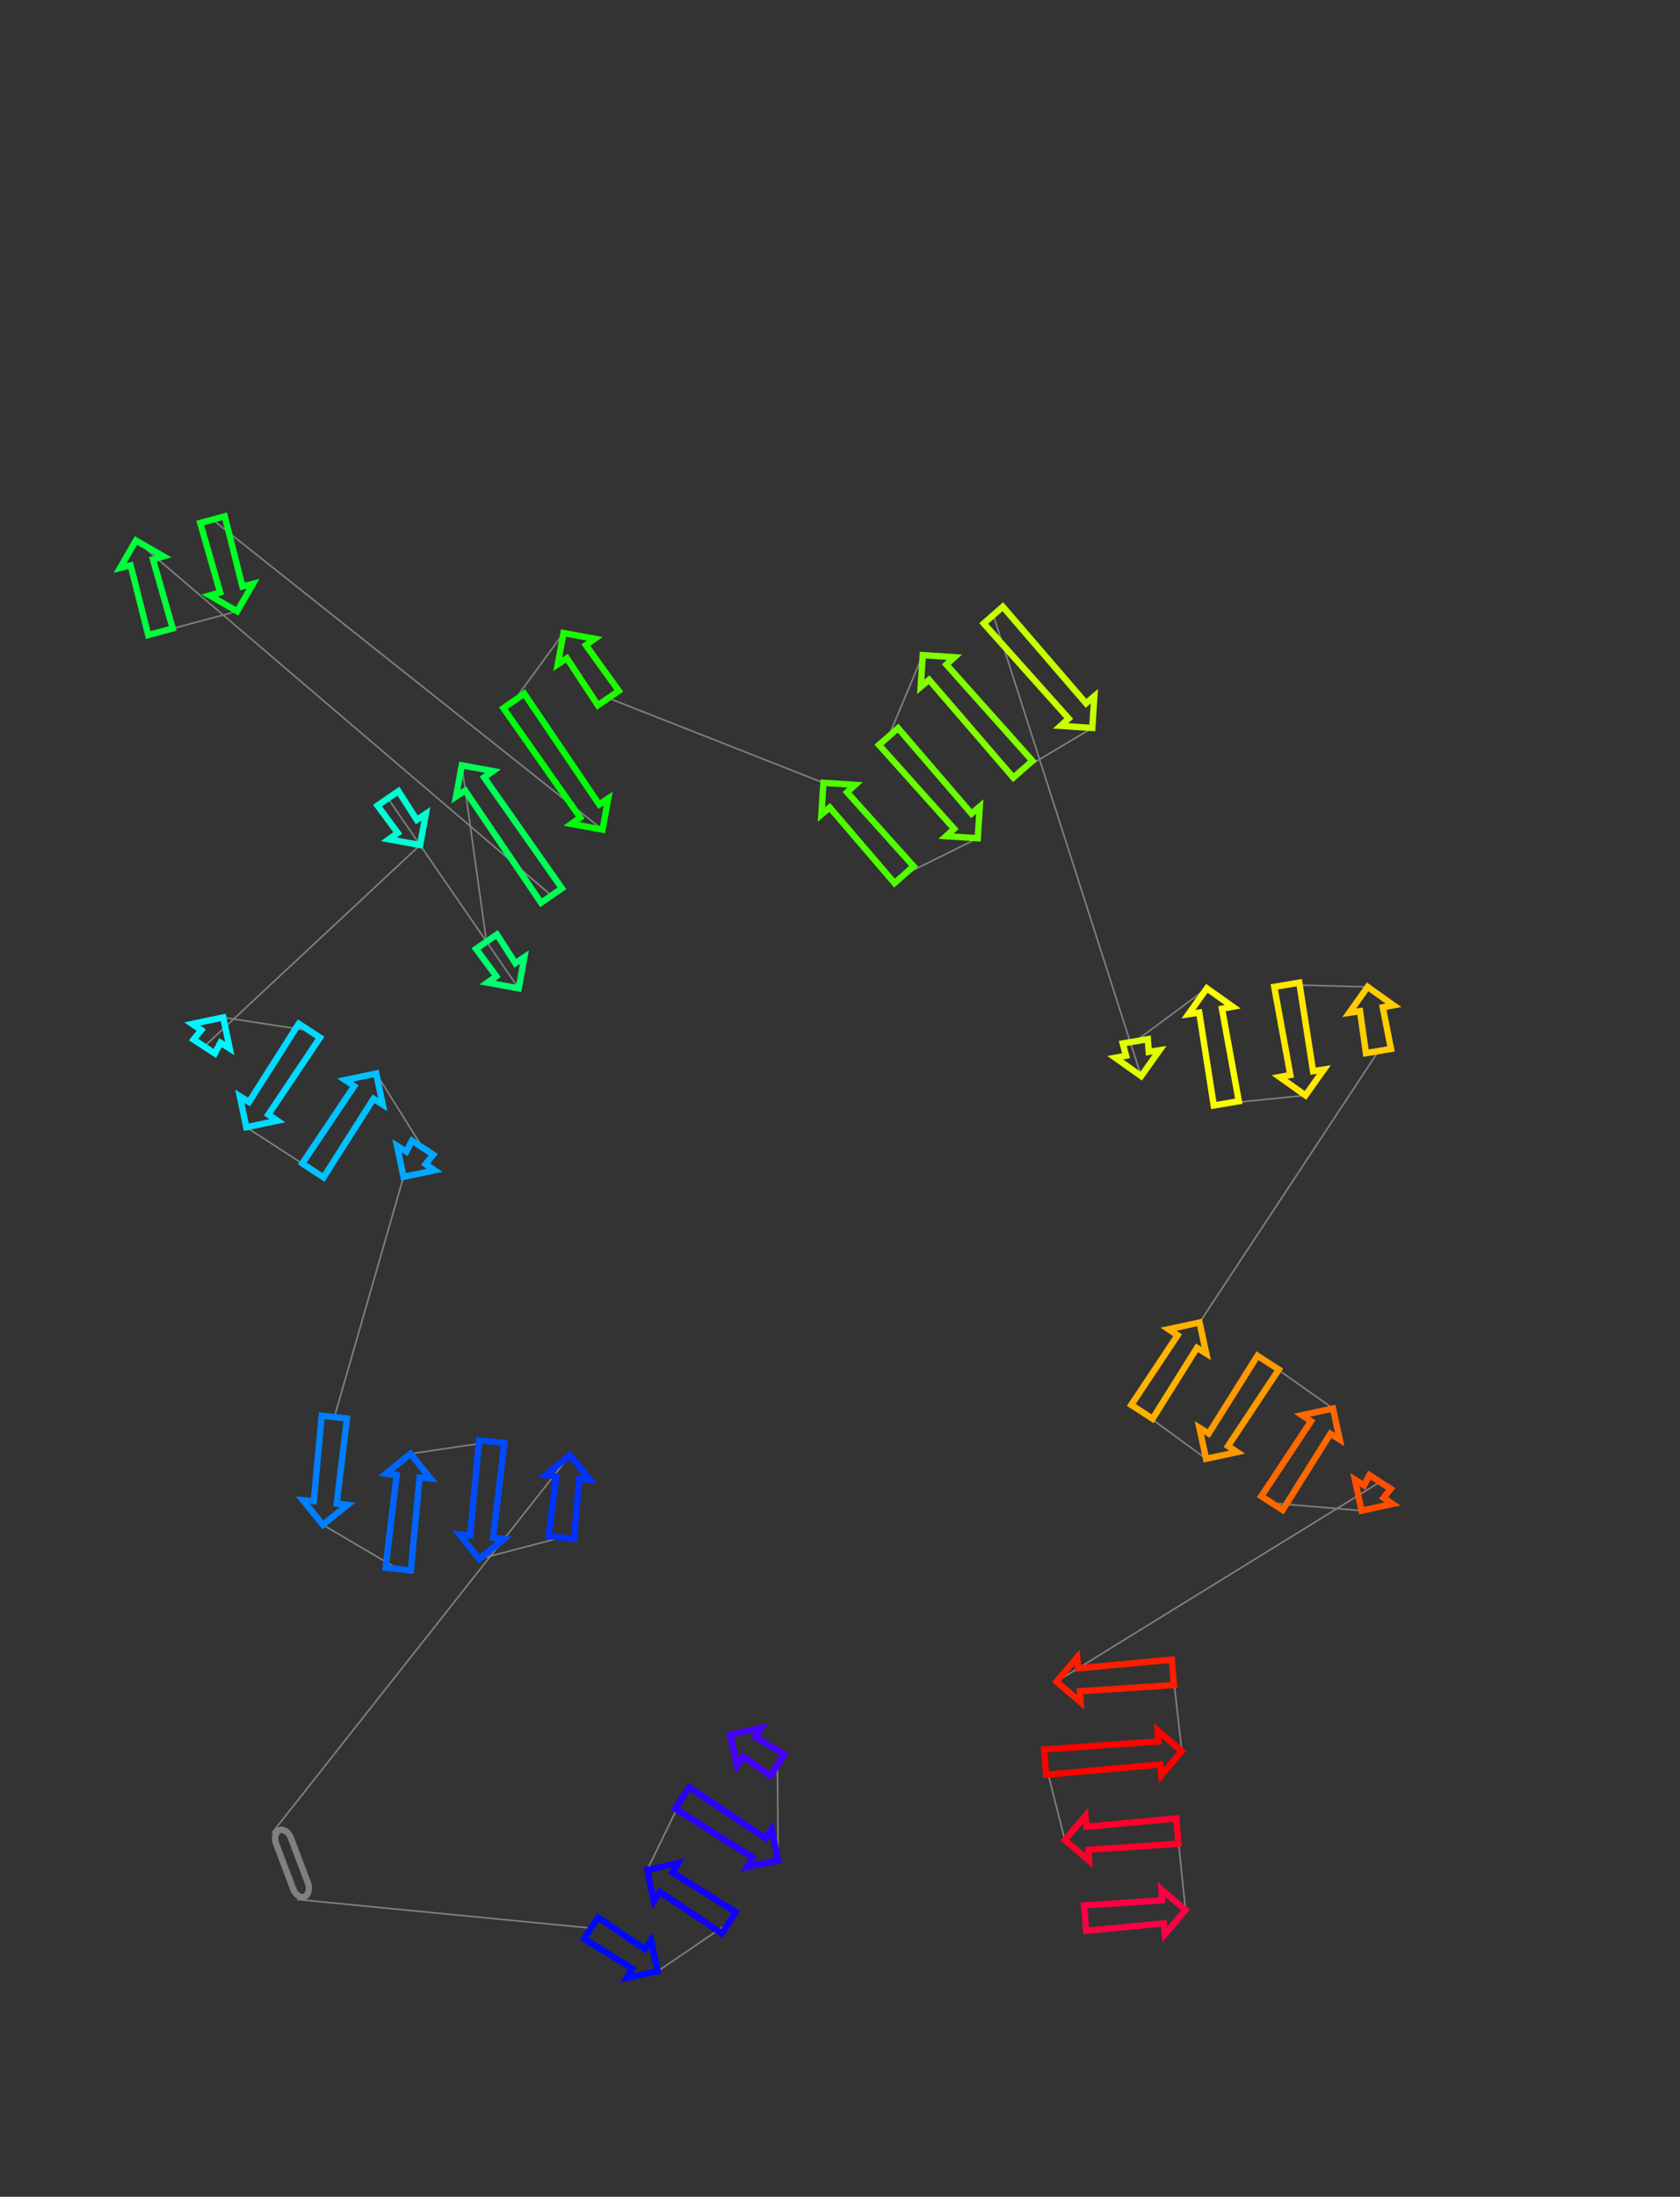 <?xml version="1.0" encoding="utf-8" ?>
<svg baseProfile="full" height="1383.087" version="1.1" width="1058.169" xmlns="http://www.w3.org/2000/svg" xmlns:ev="http://www.w3.org/2001/xml-events" xmlns:xlink="http://www.w3.org/1999/xlink"><rect width="100%" height="100%" fill="#333333" stroke="none"/><defs /><line style="stroke: grey; opacity: 2.0" x1="489.694" x2="490.143" y1="1111.336" y2="1171.214" /><line style="stroke: grey; opacity: 2.0" x1="429.689" x2="407.615" y1="1132.011" y2="1177.279" /><line style="stroke: grey; opacity: 2.0" x1="459.06" x2="414.198" y1="1210.64" y2="1241.139" /><line style="stroke: grey; opacity: 2.0" x1="372.27" x2="187.172" y1="1213.95" y2="1195.914" /><line style="stroke: grey; opacity: 2.0" x1="171.345" x2="359.091" y1="1154.054" y2="916.157" /><line style="stroke: grey; opacity: 2.0" x1="353.55" x2="301.839" y1="968.028" y2="981.536" /><line style="stroke: grey; opacity: 2.0" x1="309.727" x2="258.573" y1="907.705" y2="915.294" /><line style="stroke: grey; opacity: 2.0" x1="250.814" x2="203.348" y1="987.923" y2="960.053" /><line style="stroke: grey; opacity: 2.0" x1="210.596" x2="254.159" y1="892.219" y2="740.962" /><line style="stroke: grey; opacity: 2.0" x1="266.179" x2="236.965" y1="722.564" y2="675.889" /><line style="stroke: grey; opacity: 2.0" x1="197.097" x2="155.13" y1="736.909" y2="709.725" /><line style="stroke: grey; opacity: 2.0" x1="194.871" x2="140.596" y1="648.899" y2="640.574" /><line style="stroke: grey; opacity: 2.0" x1="128.632" x2="264.614" y1="658.886" y2="532.042" /><line style="stroke: grey; opacity: 2.0" x1="244.359" x2="326.702" y1="502.653" y2="622.284" /><line style="stroke: grey; opacity: 2.0" x1="306.431" x2="290.852" y1="592.872" y2="481.855" /><line style="stroke: grey; opacity: 2.0" x1="347.355" x2="85.604" y1="563.84" y2="340.286" /><line style="stroke: grey; opacity: 2.0" x1="101.072" x2="149.382" y1="397.754" y2="384.875" /><line style="stroke: grey; opacity: 2.0" x1="133.851" x2="379.511" y1="327.174" y2="522.362" /><line style="stroke: grey; opacity: 2.0" x1="323.649" x2="354.951" y1="441.307" y2="398.565" /><line style="stroke: grey; opacity: 2.0" x1="383.17" x2="518.658" y1="439.51" y2="492.871" /><line style="stroke: grey; opacity: 2.0" x1="569.421" x2="615.842" y1="550.7" y2="527.758" /><line style="stroke: grey; opacity: 2.0" x1="559.645" x2="581.215" y1="463.74" y2="412.483" /><line style="stroke: grey; opacity: 2.0" x1="644.284" x2="687.995" y1="484.329" y2="458.316" /><line style="stroke: grey; opacity: 2.0" x1="625.627" x2="718.779" y1="387.268" y2="677.534" /><line style="stroke: grey; opacity: 2.0" x1="715.07" x2="760.137" y1="655.62" y2="622.255" /><line style="stroke: grey; opacity: 2.0" x1="772.393" x2="822.281" y1="694.678" y2="689.667" /><line style="stroke: grey; opacity: 2.0" x1="810.494" x2="861.415" y1="620.01" y2="621.358" /><line style="stroke: grey; opacity: 2.0" x1="868.248" x2="755.559" y1="661.739" y2="832.662" /><line style="stroke: grey; opacity: 2.0" x1="719.269" x2="759.667" y1="888.896" y2="918.47" /><line style="stroke: grey; opacity: 2.0" x1="798.742" x2="839.611" y1="857.92" y2="886.79" /><line style="stroke: grey; opacity: 2.0" x1="801.16" x2="857.586" y1="946.374" y2="951.107" /><line style="stroke: grey; opacity: 2.0" x1="869.23" x2="665.44" y1="933.065" y2="1058.762" /><line style="stroke: grey; opacity: 2.0" x1="738.757" x2="744.376" y1="1052.917" y2="1102.552" /><line style="stroke: grey; opacity: 2.0" x1="658.255" x2="670.742" y1="1109.417" y2="1158.52" /><line style="stroke: grey; opacity: 2.0" x1="741.571" x2="746.725" y1="1152.873" y2="1202.592" /><polygon points="475.897,1093.731 494.047,1104.623 485.341,1118.048 467.992,1105.92 464.154,1111.629 459.983,1092.069 479.543,1087.898" style="stroke: #4500ff; stroke-width:4; stroke-linecap:round; fill-opacity:0; opacity:2.0" /><polygon points="474.23,1169.552 425.336,1138.723 434.042,1125.299 482.134,1157.363 485.972,1151.654 490.143,1171.214 470.583,1175.385" style="stroke: #2b00ff; stroke-width:4; stroke-linecap:round; fill-opacity:0; opacity:2.0" /><polygon points="423.528,1178.941 463.413,1203.928 454.708,1217.352 415.624,1191.131 411.786,1196.84 407.615,1177.279 427.175,1173.108" style="stroke: #1100ff; stroke-width:4; stroke-linecap:round; fill-opacity:0; opacity:2.0" /><polygon points="398.285,1239.477 367.918,1220.662 376.623,1207.238 406.189,1227.288 410.027,1221.579 414.198,1241.139 394.638,1245.31" style="stroke: #0009ff; stroke-width:4; stroke-linecap:round; fill-opacity:0; opacity:2.0" /><rect height="10" rx="7" ry="45" style="stroke: grey; stroke-width:4; stroke-linecap:round; fill-opacity:0; opacity:2.0" transform="rotate(69.289 180.698 1150.517)" width="44.752" x="180.698" y="1150.517" /><polygon points="364.8,931.104 361.504,968.878 345.595,967.179 350.354,929.56 343.527,928.716 359.091,916.157 371.651,931.721" style="stroke: #0031ff; stroke-width:4; stroke-linecap:round; fill-opacity:0; opacity:2.0" /><polygon points="296.131,966.589 301.773,906.856 317.682,908.555 310.577,968.132 317.404,968.976 301.839,981.536 289.28,965.972" style="stroke: #004bff; stroke-width:4; stroke-linecap:round; fill-opacity:0; opacity:2.0" /><polygon points="264.282,930.242 258.769,988.773 242.859,987.073 249.836,928.698 243.009,927.854 258.573,915.294 271.133,930.859" style="stroke: #0065ff; stroke-width:4; stroke-linecap:round; fill-opacity:0; opacity:2.0" /><polygon points="197.64,945.106 202.641,891.37 218.55,893.069 212.086,946.65 218.913,947.494 203.348,960.053 190.789,944.489" style="stroke: #007fff; stroke-width:4; stroke-linecap:round; fill-opacity:0; opacity:2.0" /><polygon points="255.876,725.054 259.482,718.189 272.877,726.94 268.038,733 273.734,736.858 254.159,740.962 250.055,721.387" style="stroke: #00a8ff; stroke-width:4; stroke-linecap:round; fill-opacity:0; opacity:2.0" /><polygon points="235.249,691.797 203.794,741.285 190.4,732.534 223.087,683.851 217.391,679.993 236.965,675.889 241.069,695.463" style="stroke: #00c2ff; stroke-width:4; stroke-linecap:round; fill-opacity:0; opacity:2.0" /><polygon points="156.847,693.817 188.174,644.524 201.568,653.275 169.009,701.763 174.704,705.621 155.13,709.725 151.026,690.15" style="stroke: #00dbff; stroke-width:4; stroke-linecap:round; fill-opacity:0; opacity:2.0" /><polygon points="138.879,656.482 135.329,663.262 121.935,654.51 126.717,648.536 121.022,644.678 140.596,640.574 144.7,660.149" style="stroke: #00f6ff; stroke-width:4; stroke-linecap:round; fill-opacity:0; opacity:2.0" /><polygon points="250.543,524.426 237.772,507.193 250.946,498.113 262.505,516.182 268.233,512.373 264.614,532.042 244.944,528.423" style="stroke: #00ffd4; stroke-width:4; stroke-linecap:round; fill-opacity:0; opacity:2.0" /><polygon points="312.631,614.668 299.844,597.412 313.018,588.332 324.593,606.424 330.321,602.615 326.702,622.284 307.032,618.665" style="stroke: #00ff71; stroke-width:4; stroke-linecap:round; fill-opacity:0; opacity:2.0" /><polygon points="304.923,489.471 353.942,559.3 340.768,568.379 292.961,497.715 287.233,501.525 290.852,481.855 310.522,485.474" style="stroke: #00ff57; stroke-width:4; stroke-linecap:round; fill-opacity:0; opacity:2.0" /><polygon points="96.323,352.164 108.797,395.674 93.347,399.833 82.295,355.94 75.623,357.617 85.604,340.286 102.936,350.266" style="stroke: #00ff3d; stroke-width:4; stroke-linecap:round; fill-opacity:0; opacity:2.0" /><polygon points="138.662,372.997 126.126,329.254 141.576,325.095 152.691,369.221 159.362,367.544 149.382,384.875 132.05,374.895" style="stroke: #00ff23; stroke-width:4; stroke-linecap:round; fill-opacity:0; opacity:2.0" /><polygon points="365.44,514.746 317.062,445.847 330.236,436.767 377.402,506.502 383.13,502.692 379.511,522.362 359.841,518.743" style="stroke: #00ff09; stroke-width:4; stroke-linecap:round; fill-opacity:0; opacity:2.0" /><polygon points="369.022,406.181 389.757,434.97 376.583,444.05 357.06,414.425 351.332,418.235 354.951,398.565 374.621,402.184" style="stroke: #1dff00; stroke-width:4; stroke-linecap:round; fill-opacity:0; opacity:2.0" /><polygon points="533.521,498.793 575.434,545.422 563.409,555.978 522.604,508.377 517.359,512.829 518.658,492.871 538.615,494.17" style="stroke: #4eff00; stroke-width:4; stroke-linecap:round; fill-opacity:0; opacity:2.0" /><polygon points="600.978,521.836 553.633,469.018 565.658,458.463 611.896,512.252 617.14,507.8 615.842,527.758 595.884,526.46" style="stroke: #68ff00; stroke-width:4; stroke-linecap:round; fill-opacity:0; opacity:2.0" /><polygon points="596.079,418.405 650.296,479.051 638.271,489.607 585.161,427.989 579.917,432.441 581.215,412.483 601.173,413.781" style="stroke: #82ff00; stroke-width:4; stroke-linecap:round; fill-opacity:0; opacity:2.0" /><polygon points="673.131,452.394 619.615,392.545 631.64,381.99 684.049,442.81 689.294,438.358 687.995,458.316 668.037,457.017" style="stroke: #c6ff00; stroke-width:4; stroke-linecap:round; fill-opacity:0; opacity:2.0" /><polygon points="709.238,664.69 707.183,656.955 722.958,654.285 723.562,662.266 730.363,661.23 718.779,677.534 702.475,665.95" style="stroke: #e0ff00; stroke-width:4; stroke-linecap:round; fill-opacity:0; opacity:2.0" /><polygon points="769.678,635.1 780.281,693.344 764.505,696.013 755.354,637.524 748.553,638.559 760.137,622.255 776.441,633.84" style="stroke: #faff00; stroke-width:4; stroke-linecap:round; fill-opacity:0; opacity:2.0" /><polygon points="812.74,676.823 802.606,621.345 818.382,618.675 827.064,674.399 833.865,673.364 822.281,689.667 805.978,678.083" style="stroke: #ffe900; stroke-width:4; stroke-linecap:round; fill-opacity:0; opacity:2.0" /><polygon points="870.955,634.203 876.136,660.404 860.36,663.073 856.631,636.627 849.83,637.662 861.415,621.358 877.718,632.943" style="stroke: #ffcd00; stroke-width:4; stroke-linecap:round; fill-opacity:0; opacity:2.0" /><polygon points="753.932,848.579 725.991,893.234 712.548,884.558 741.725,840.701 736.008,836.876 755.559,832.662 759.773,852.213" style="stroke: #ffb300; stroke-width:4; stroke-linecap:round; fill-opacity:0; opacity:2.0" /><polygon points="761.294,902.553 792.02,853.582 805.463,862.258 773.5,910.43 779.218,914.256 759.667,918.47 755.453,898.919" style="stroke: #ff9900; stroke-width:4; stroke-linecap:round; fill-opacity:0; opacity:2.0" /><polygon points="837.984,902.707 807.882,950.711 794.438,942.036 825.778,894.829 820.06,891.004 839.611,886.79 843.825,906.341" style="stroke: #ff6800; stroke-width:4; stroke-linecap:round; fill-opacity:0; opacity:2.0" /><polygon points="859.213,935.19 862.508,928.727 875.952,937.402 871.42,943.067 877.137,946.893 857.586,951.107 853.372,931.556" style="stroke: #ff4e00; stroke-width:4; stroke-linecap:round; fill-opacity:0; opacity:2.0" /><polygon points="679.074,1050.388 738.121,1044.942 739.393,1060.892 680.228,1064.87 680.661,1071.735 665.44,1058.762 678.413,1043.54" style="stroke: #ff1d00; stroke-width:4; stroke-linecap:round; fill-opacity:0; opacity:2.0" /><polygon points="730.742,1110.925 658.891,1117.392 657.62,1101.443 729.588,1096.444 729.155,1089.578 744.376,1102.552 731.402,1117.773" style="stroke: #ff0300; stroke-width:4; stroke-linecap:round; fill-opacity:0; opacity:2.0" /><polygon points="684.375,1150.146 740.935,1144.898 742.206,1160.848 685.53,1164.628 685.963,1171.493 670.742,1158.52 683.715,1143.298" style="stroke: #ff002a; stroke-width:4; stroke-linecap:round; fill-opacity:0; opacity:2.0" /><polygon points="733.091,1210.966 684.123,1215.608 682.851,1199.659 731.937,1196.484 731.504,1189.619 746.725,1202.592 733.751,1217.813" style="stroke: #ff0044; stroke-width:4; stroke-linecap:round; fill-opacity:0; opacity:2.0" /></svg>